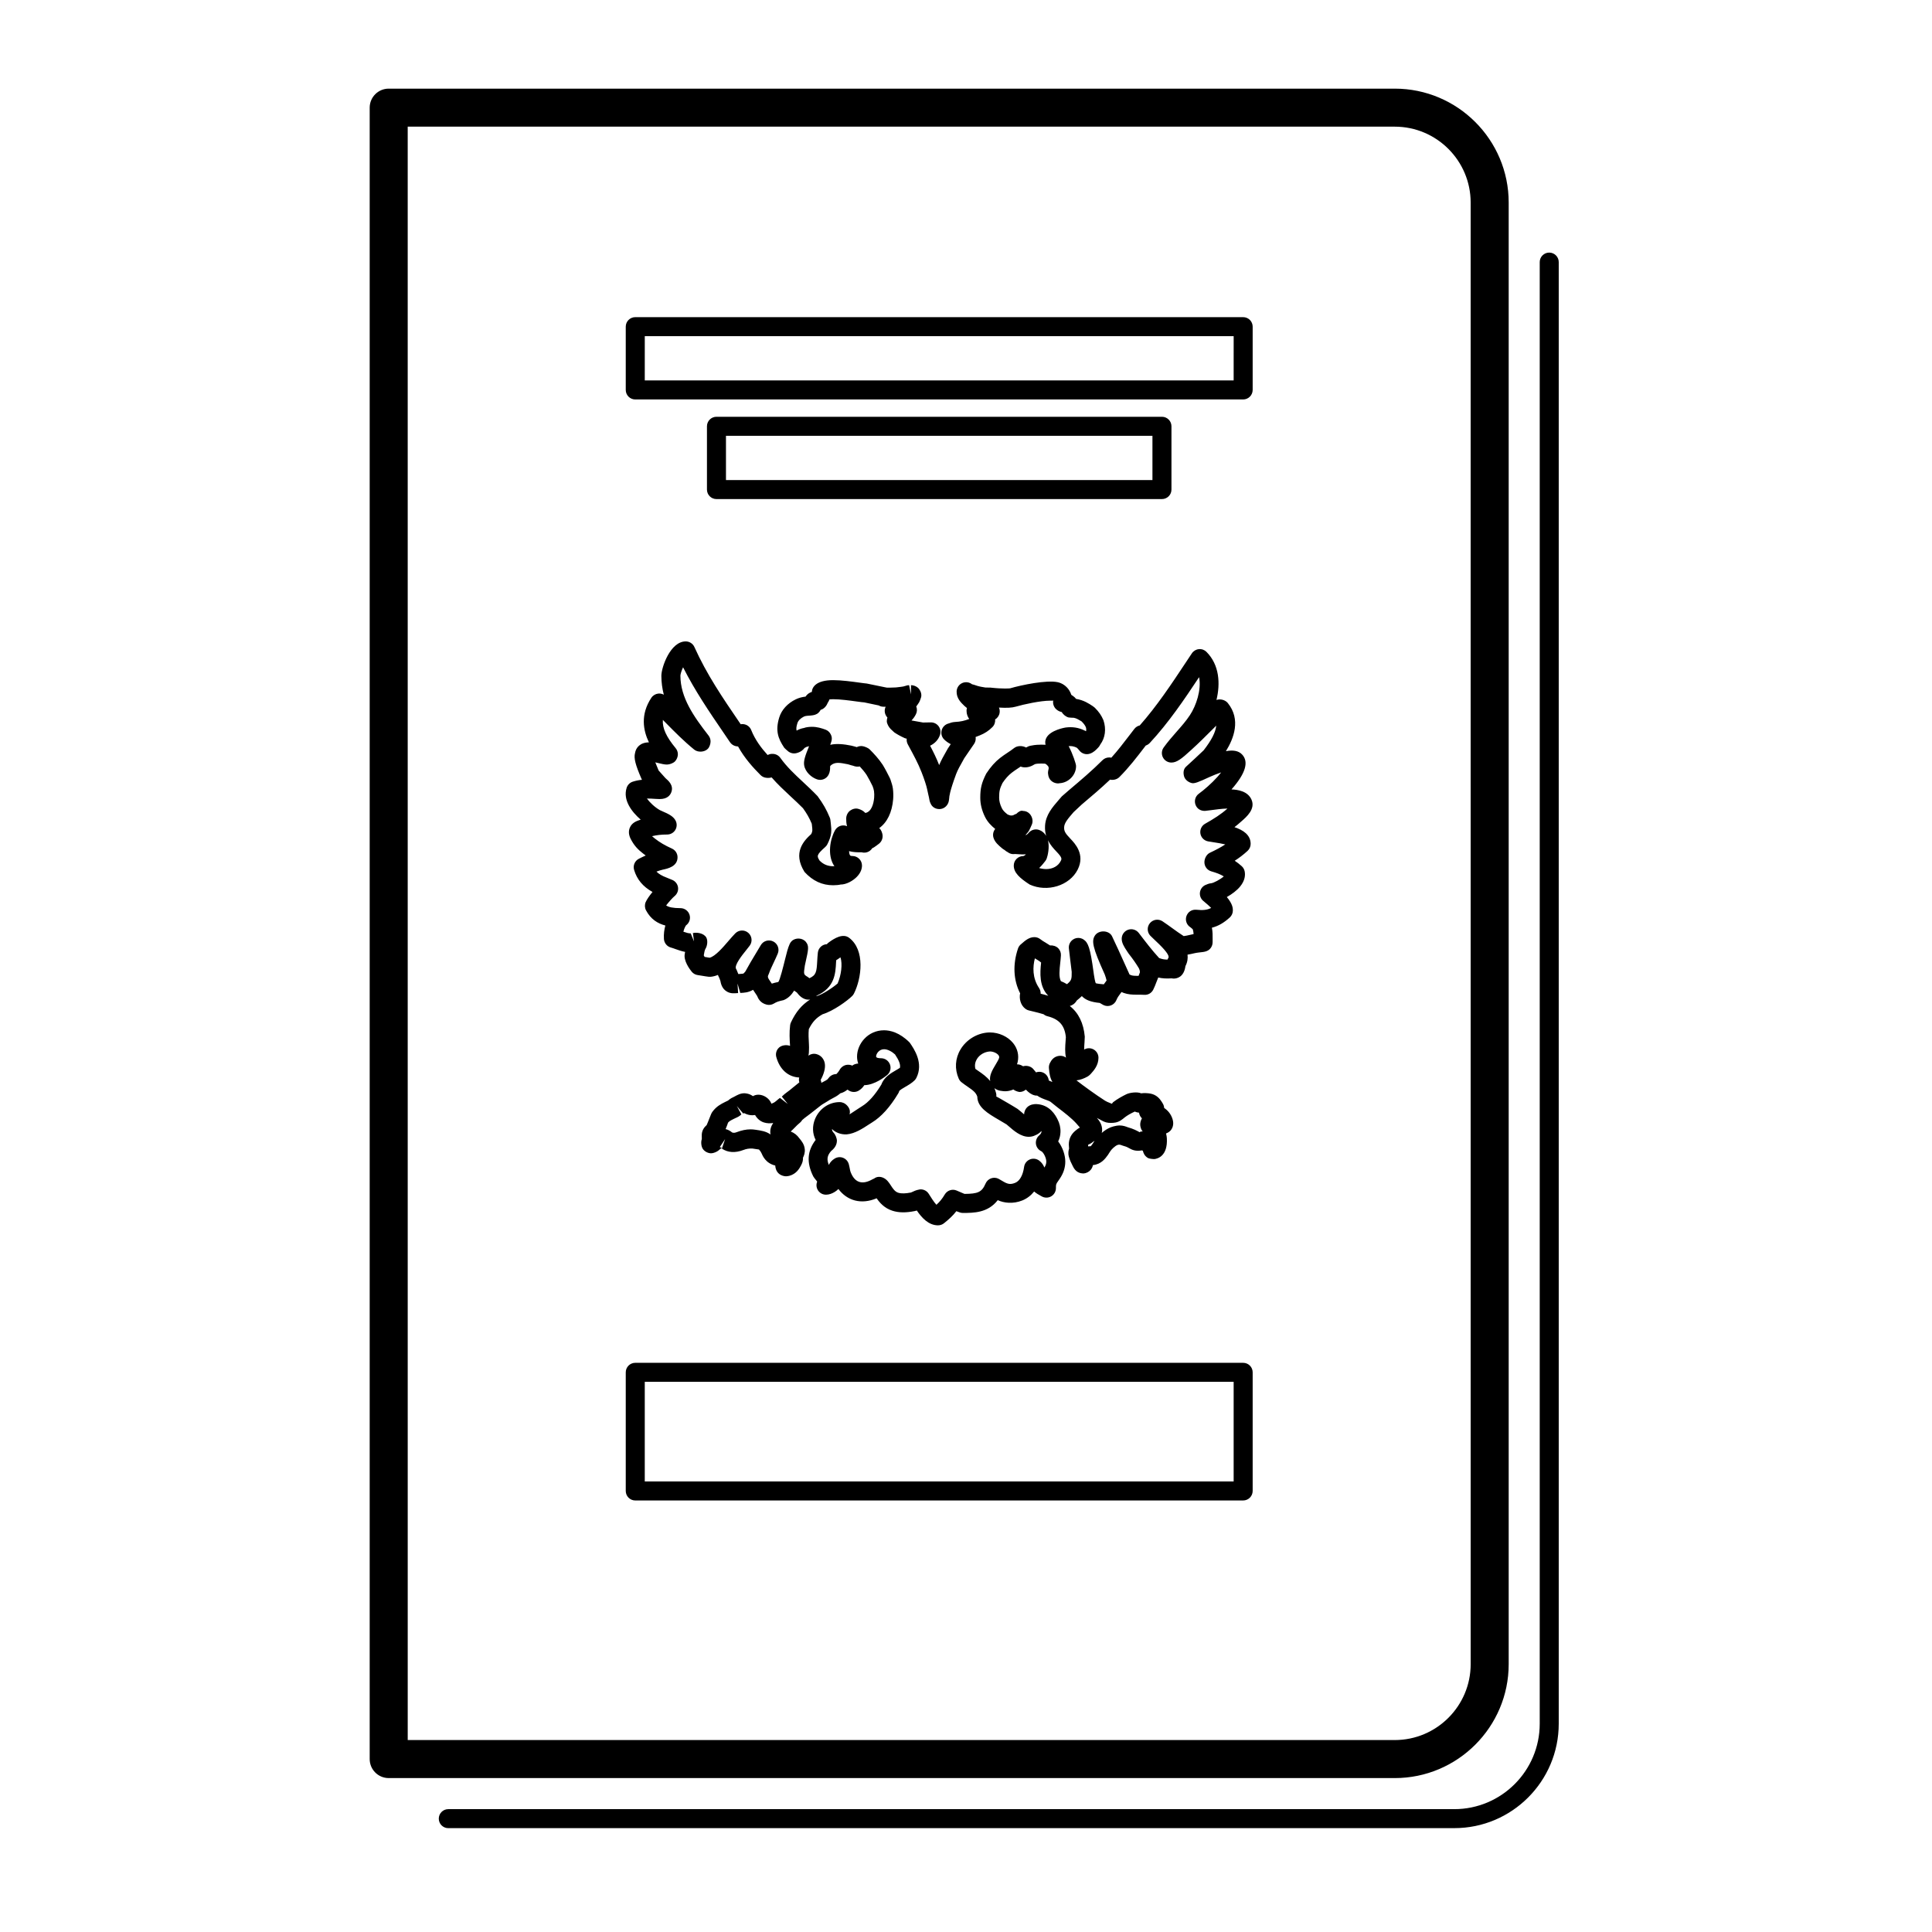 <?xml version="1.0" encoding="UTF-8"?>
<!-- Uploaded to: SVG Repo, www.svgrepo.com, Generator: SVG Repo Mixer Tools -->
<svg fill="#000000" width="800px" height="800px" version="1.1" viewBox="144 144 512 512" xmlns="http://www.w3.org/2000/svg">
 <g>
  <path d="m529.41 628.48h-266.61c-1.391 0-2.519-1.129-2.519-2.519s1.129-2.519 2.519-2.519h266.61c12.48 0 22.633-10.152 22.633-22.633v-387.35c0-1.391 1.129-2.519 2.519-2.519s2.519 1.129 2.519 2.519v387.34c0 15.262-12.414 27.676-27.672 27.676z"/>
  <path d="m513.63 615.21h-266.62c-2.785 0-5.039-2.258-5.039-5.039v-437.64c0-2.781 2.254-5.039 5.039-5.039h266.62c16.645 0 30.188 13.543 30.188 30.188v387.34c0 16.648-13.547 30.191-30.188 30.191zm-261.58-10.078h261.58c11.09 0 20.113-9.023 20.113-20.113l-0.004-387.34c0-11.09-9.023-20.113-20.113-20.113h-261.58z"/>
  <path d="m392.6 468.73c-2.559-0.004-4.375-2.082-5.629-3.926-0.18 0.059-0.363 0.105-0.562 0.145-2.363 0.469-4.231 0.453-5.934-0.098-2.121-0.684-3.359-2.137-4.156-3.289-4.106 1.727-7.809 0.637-10.133-2.465-1.074 1.09-2.977 1.953-4.402 1.258-1.184-0.578-1.723-1.98-1.23-3.203 0.016-0.031-0.188-0.273-0.316-0.43-0.289-0.336-0.535-0.66-0.719-0.973-1.82-3.648-1.586-6.769 0.637-9.656-0.855-1.672-0.938-3.672-0.156-5.559 1.129-2.711 3.68-4.465 6.516-4.465 0.379 0 0.75 0.086 1.094 0.246 0.766 0.367 1.5 1.223 1.605 2.066 0.039 0.309 0.016 0.629-0.07 0.938 0.73-0.484 1.688-1.113 2.352-1.547l0.957-0.613c1.715-1.047 3.438-2.977 5.125-5.754 0.684-1.941 2.5-2.988 3.848-3.773 0.363-0.211 0.766-0.441 1.062-0.648 0.191-0.836-0.215-1.934-1.293-3.547-0.84-0.77-1.953-1.379-2.91-1.379-1.367 0-2.109 1.27-2.109 1.918 0 0.406 0.82 0.469 1.309 0.469 1.062 0 2.004 0.664 2.371 1.664 0.359 0.996 0.055 2.109-0.754 2.793-0.535 0.441-3.316 2.644-6.055 2.68-0.348 0.555-0.832 1.055-1.465 1.441-0.766 0.465-1.734 0.48-2.508 0.051-0.176-0.098-0.336-0.203-0.488-0.312-0.562 0.453-1.203 0.82-1.895 0.977-0.039 0.035-0.082 0.066-0.109 0.102-0.684 0.578-1.402 0.953-1.984 1.25-0.23 0.121-0.465 0.238-0.695 0.379l-0.488 0.309c-0.332 0.215-0.676 0.434-1.023 0.621-0.637 0.344-1.211 0.828-1.793 1.289l-0.891 0.699c-0.449 0.344-0.82 0.629-1.055 0.828-0.293 0.23-0.543 0.418-0.805 0.605-0.203 0.141-0.402 0.281-0.605 0.453l-0.676 0.57c-0.039 0.117-0.309 0.492-0.762 0.852-0.379 0.297-0.719 0.656-1.055 0.996l-0.484 0.488c-0.016 0.016-0.395 0.379-0.406 0.395-0.09 0.086-0.195 0.188-0.309 0.293h0.004c0.977 0.387 1.672 0.941 2.301 1.82 0.594 0.719 1.273 1.535 1.414 2.832 0.105 1.055-0.258 1.848-0.473 2.277 0.023 0.57-0.047 1.188-0.484 2-0.457 0.855-1.234 2.301-3.148 2.816-0.211 0.055-0.66 0.121-0.883 0.121-0.109 0-2.644-0.035-2.836-2.852-2.523-0.594-3.344-2.574-3.648-3.285-0.109-0.273-0.312-0.562-0.656-0.961-0.098-0.016-0.746-0.109-1.137-0.168l-0.598-0.09c-1.031-0.039-1.629 0.098-2.398 0.383-2.18 0.836-4.152 0.695-5.699-0.363l0.848-2.516-1.402 2.098c0.312 0.188 0.543 0.195 0.586 0.195-0.422 0.246-0.695 0.516-0.926 0.711-0.453 0.379-1.367 0.75-1.953 0.75-0.816 0-1.699-0.449-2.172-1.113-0.473-0.664-0.574-1.875-0.309-2.644l-0.004 0.004c-0.004 0 0.031-0.227 0-0.785-0.098-1.531 0.742-2.449 1.293-2.934 0.207-0.438 0.48-1.152 0.715-1.754 0.414-1.055 0.551-1.41 0.801-1.762 1.074-1.457 2.258-2.047 3.301-2.574l0.855-0.414c0.609-0.551 1.215-0.828 1.613-1.008 0.898-0.488 1.652-0.926 2.727-0.926 1.254 0.074 1.906 0.527 2.254 0.77 1.738-1.031 4.223 0.152 4.887 1.996 0.098-0.035 0.188-0.074 0.273-0.105 0.539-0.211 0.801-0.438 1.082-0.684 0.297-0.258 0.59-0.516 0.918-0.746l2.074 1.613-1.578-1.961c0.574-0.539 0.883-0.816 1.223-1.047 0.59-0.406 1.148-0.871 1.703-1.34 0.469-0.395 0.941-0.781 1.422-1.148 0.105-0.074 0.195-0.156 0.293-0.238-0.055-0.176-0.086-0.367-0.105-0.57-0.023-0.25 0.004-0.488 0.074-0.715-2.918-0.125-5.176-2.133-6.074-5.422-0.207-0.754-0.051-1.57 0.43-2.195 0.746-0.988 2.246-1.125 3.211-0.77-0.125-1.891-0.215-3.535 0.02-5.461 0.031-0.266 0.105-0.523 0.223-0.766 1.309-2.781 2.832-4.613 5.09-6.062-1.484 0.312-2.742-0.863-3.168-1.41-0.102-0.121-0.211-0.277-0.367-0.441-0.25-0.168-0.488-0.332-0.707-0.5-0.707 1.145-1.598 2.039-2.781 2.516-1.527 0.348-1.789 0.441-2.629 0.934-0.559 0.328-1.219 0.422-1.859 0.273-1.777-0.43-2.312-1.738-2.539-2.297l-0.398-0.613c-0.215-0.309-0.453-0.648-0.684-1.023-1.254 0.734-2.383 0.781-3.391 0.828l-0.727-2.484 0.156 2.516c-0.969 0.059-1.945 0.211-2.953-0.383-1.367-0.781-1.621-2.18-1.75-2.852l-0.277-0.754c-0.152-0.273-0.277-0.543-0.371-0.816-0.605 0.246-1.23 0.418-1.883 0.488-0.176 0.02-0.363 0.02-0.551 0-0.559-0.059-1.113-0.156-1.664-0.25-0.402-0.07-0.801-0.137-1.215-0.191-0.645-0.082-1.238-0.406-1.648-0.918-0.535-0.66-2.246-2.957-1.809-4.797 0.02-0.141 0.039-0.289 0.066-0.438-0.945-0.176-1.812-0.488-2.562-0.754-0.406-0.145-0.801-0.293-1.18-0.395-1.047-0.277-1.797-1.199-1.863-2.281-0.082-1.309 0.086-2.508 0.379-3.559-2.016-0.523-3.875-1.656-5.129-4.031-0.348-0.664-0.383-1.457-0.098-2.152 0.297-0.695 1.008-1.715 1.82-2.707-2.57-1.43-4.121-3.336-4.875-5.836-0.352-1.176 0.188-2.43 1.285-2.977 0.59-0.297 1.18-0.586 1.789-0.852-0.23-0.172-0.465-0.344-0.695-0.523-1.32-1.027-2.312-2.012-3.234-3.769-0.586-1.113-0.676-2.156-0.273-3.094 0.523-1.215 1.559-1.707 2.875-2.117-2.336-2.019-4.793-5.164-3.719-8.453 0.25-0.762 0.848-1.359 1.605-1.605 0.766-0.25 1.57-0.418 2.453-0.5-0.055-0.09-0.102-0.18-0.137-0.277-1.594-3.668-2.062-5.465-1.707-6.793 0.227-1.477 1.391-2.832 3.684-2.852-1.523-3.16-2.309-7.367 0.641-11.812 0.414-0.625 1.082-1.027 1.82-1.113 0.508-0.066 1.039 0.051 1.484 0.293-0.414-1.605-0.648-3.273-0.648-5.023 0-2.191 2.363-9.094 6.453-9.098h0.004c0.992 0 1.895 0.586 2.297 1.484 3.254 7.25 7.496 13.477 12 20.066l0.277 0.402c0.395-0.066 0.797-0.051 1.188 0.07 0.73 0.223 1.316 0.766 1.594 1.473 1.039 2.59 2.664 4.762 4.344 6.609 0.488-0.242 0.945-0.324 1.32-0.301 0.812 0 1.578 0.395 2.051 1.055 1.707 2.387 3.789 4.332 5.996 6.387 1.305 1.215 2.613 2.434 3.871 3.758 1.551 2.125 2.344 3.547 3.238 5.691 0.098 0.227 0.152 0.465 0.176 0.711l0.09 0.781c0.23 2.004 0.297 3.164-0.891 5.543-0.141 0.289-0.336 0.539-0.578 0.754-2.398 2.137-2.223 2.414-1.5 3.594 1.012 1.031 2.231 1.57 3.934 1.5-0.082-0.109-0.152-0.227-0.227-0.348-1.57-2.644-1.004-6.606 0.371-9.145 0.48-0.883 1.457-1.406 2.434-1.309 0.273 0.023 0.527 0.09 0.77 0.195-0.223-0.77-0.223-1.445-0.227-2-0.004-0.812 0.383-1.652 1.039-2.133 0.656-0.473 1.492-0.691 2.266-0.438 0.59 0.195 1.133 0.406 1.777 1.066 1.559-0.301 2.18-2.309 2.324-4.039 0.051-0.59 0.035-1.188-0.039-1.777-0.055-0.414-0.215-0.84-0.367-1.285-0.508-1.02-0.996-2-1.594-2.984-0.52-0.781-1.152-1.531-1.812-2.242-0.52 0.105-1.16 0.074-1.809-0.203-0.137-0.02-0.273-0.055-0.395-0.098-0.309-0.105-0.605-0.195-0.926-0.277-2.141-0.422-3.457-0.691-4.59 0.336-0.047 0.074-0.09 0.145-0.137 0.215 0.016 0.711-0.02 1.473-0.406 2.223-0.57 1.098-1.855 1.621-3.031 1.23-1.484-0.492-3.141-1.934-3.438-3.734-0.191-1.133 0.242-2.488 1.305-5.066-0.039 0.012-0.074 0.02-0.109 0.035-0.523 0.109-0.684 0.176-1.094 0.438-0.438 0.57-1.043 1.094-2.172 1.371-0.762 0.188-1.582 0.004-2.195-0.5-0.195-0.156-0.918-0.785-1.055-0.992-1.613-2.418-2.344-4.492-1.293-7.941 0.613-2.023 2.211-3.785 4.387-4.828 0.871-0.418 1.742-0.625 2.594-0.719 0.43-0.676 1.047-1.047 1.664-1.25 0.074-1.25 1.117-3.117 5.629-3.117 2.238 0 5.004 0.383 7.023 0.66 0.828 0.109 1.5 0.211 1.91 0.238l4.812 0.988c0.191 0.016 0.371 0.051 0.551 0.105h0.645l1.727-0.059c0.832-0.137 1.844-0.141 2.539-0.418 0.301-0.121 0.621-0.18 0.941-0.18l0.516 2.449-0.02-2.445c0.812 0 1.703 0.395 2.176 1.047 0.473 0.656 0.73 1.508 0.469 2.273-0.066 0.211-0.336 0.984-0.457 1.168-0.25 0.414-0.52 0.785-0.789 1.152 0.258 0.645 0.246 1.391-0.09 2.055-0.332 0.672-0.734 1.199-1.164 1.641 0.012 0.004 0.023 0.012 0.035 0.016 0.699 0.141 1.828 0.344 3.012 0.539l2.109-0.035c0.805 0 1.566 0.387 2.035 1.039 0.473 0.648 0.609 1.492 0.359 2.258-0.406 1.266-1.367 2.293-2.629 2.883 0.871 1.656 1.715 3.359 2.402 5.133 0.535-1.273 1.203-2.453 1.859-3.602l0.469-0.828c0.262-0.402 0.508-0.77 0.742-1.117-0.586-0.293-1.188-0.684-1.754-1.25-0.641-0.645-0.887-1.578-0.641-2.453 0.242-0.871 0.938-1.547 1.812-1.77 0.492-0.176 1.023-0.367 1.684-0.402 1.57-0.082 2.519-0.312 3.793-0.797-0.398-0.559-0.707-1.27-0.707-2.172 0-0.246 0.035-0.492 0.105-0.727-0.223-0.176-0.441-0.363-0.66-0.551-0.945-0.91-2.098-2.016-2.074-3.805 0.016-1.023 0.641-1.934 1.586-2.309 0.832-0.324 1.785-0.195 2.484 0.359 0.246 0.066 0.594 0.16 0.594 0.16l0.855 0.281c0.672 0.203 1.402 0.312 2.117 0.43l1.309 0.02c3.559 0.398 5.223 0.195 5.234 0.191 3.066-0.891 9.621-2.242 12.586-1.629 1.234 0.258 2.352 1.043 3.062 2.144 0.246 0.383 0.438 0.789 0.57 1.211 0.152 0.09 0.312 0.195 0.465 0.316 0.344 0.23 0.598 0.5 0.789 0.754 2.074 0.352 3.344 1.203 4.473 1.953 0.137 0.09 0.383 0.277 0.504 0.395 1.082 1.078 1.723 2.004 2.281 3.301 0.801 2.371 0.457 4.711-0.836 6.453l-0.18 0.324c-0.105 0.18-0.246 0.359-0.395 0.504-0.578 0.613-1.18 1.258-2.18 1.594-1.031 0.348-2.156-0.004-2.812-0.867-0.297-0.387-0.504-0.609-0.719-0.75-0.82-0.359-1.352-0.434-2.09-0.379 1.152 2.203 1.93 4.699 1.953 5.184 0.09 2.172-1.641 4.227-3.863 4.586-0.133 0.02-0.734 0.109-0.867 0.109-0.812 0-1.566-0.344-2.074-0.941-0.48-0.562-0.719-1.551-0.594-2.281 0.023-0.211 0.086-0.438 0.141-0.664 0.004-0.504 0-0.555-0.434-0.984-0.336-0.344-0.539-0.363-0.641-0.367-0.578-0.055-1.215-0.023-1.82 0.004-0.23 0.012-0.449 0.059-0.664 0.105h-0.02c-0.086 0.047-0.168 0.086-0.246 0.125-0.098 0.059-0.395 0.223-0.492 0.273-1.16 0.578-2.281 0.59-3.109 0.266-0.238 0.16-0.473 0.316-0.711 0.48-0.562 0.371-1.129 0.746-1.668 1.168-0.871 0.684-1.688 1.594-2.43 2.711-0.711 1.457-0.887 2.144-0.887 3.859 0 0.918 0.23 1.82 0.734 2.848 0.289 0.59 0.812 1.09 1.516 1.633 0.316 0.133 0.562 0.223 0.867 0.281 0.188-0.031 0.367-0.039 0.555-0.055 0.344-0.188 0.609-0.312 0.906-0.414 0.484-0.484 1.117-0.957 1.773-0.754 0.684 0.012 1.281 0.273 1.742 0.77 0.68 0.73 0.973 1.898 0.586 2.816-0.227 0.539-0.469 1.062-0.734 1.586-0.086 0.16-0.188 0.316-0.309 0.457-0.195 0.242-0.422 0.516-0.684 0.785 0.309-0.059 0.539-0.211 0.871-0.609 0.672-0.801 1.758-1.102 2.742-0.777 0.797 0.266 1.461 0.828 1.895 1.578-0.238-0.797-0.352-1.684-0.293-2.699 0.176-2.84 1.898-4.828 3.719-6.926l0.727-0.84 1.965-1.707c3.082-2.606 5.996-5.062 8.805-7.871 0.473-0.473 1.113-0.734 1.785-0.734h0.004c0.191 0 0.371 0.02 0.555 0.066 1.699-1.879 3.234-3.883 4.836-5.981l1.273-1.656c0.359-0.465 0.867-0.781 1.426-0.91 4.523-5.109 8.398-10.949 12.148-16.605l1.664-2.504c0.418-0.629 1.102-1.039 1.848-1.109 0.801-0.074 1.508 0.203 2.031 0.73 3.449 3.473 3.684 8.402 2.641 12.734 1.012-0.359 2.324-0.023 3.004 0.816 3.531 4.375 1.582 9.387-0.504 12.762 1.926-0.371 3.34-0.109 4.266 0.848 1.883 1.949 0.945 5.066-2.785 9.285 1.562 0.055 4.344 0.414 5.324 2.754 1.043 2.453-1.309 4.5-2.711 5.719-0.609 0.551-1.219 1.059-1.824 1.527 2.328 0.77 4.277 2.062 4.289 4.418 0.004 0.707-0.293 1.379-0.812 1.863-1.109 1.02-2.227 1.863-3.406 2.621 0.613 0.402 1.23 0.875 1.855 1.441 0.398 0.363 0.676 0.84 0.777 1.371 0.188 0.938 0.133 2.387-1.199 4.012-0.836 1.027-2.152 2.023-3.527 2.793 1.594 1.898 1.598 3.027 1.598 3.547 0.004 0.711-0.297 1.391-0.82 1.867-1.543 1.41-3.043 2.281-4.734 2.711 0.211 1.117 0.203 2.109 0.191 3.144l-0.004 0.73c0 0.672-0.266 1.309-0.734 1.785-0.973 0.984-2.438 0.727-4.07 1.102-0.562 0.137-1.18 0.277-1.84 0.379 0.121 0.984-0.02 2.004-0.555 3.039-0.414 2.996-2.316 3.305-3.144 3.305-0.121 0-0.328-0.023-0.539-0.059-1.355 0.086-2.434 0.023-3.523-0.223-0.016 0.047-0.035 0.09-0.055 0.137-0.16 0.367-0.312 0.754-0.453 1.145-0.25 0.664-0.508 1.324-0.812 1.926-0.465 0.922-1.391 1.473-2.473 1.375-0.328-0.031-0.672-0.035-1.004-0.035l-0.973 0.004c-1.074 0-2.223-0.055-3.387-0.465-0.203-0.07-0.395-0.152-0.578-0.242-0.086 0.109-0.16 0.223-0.246 0.332-0.48 0.641-0.852 1.152-1.102 1.785-0.262 0.656-0.781 1.168-1.441 1.426-0.66 0.258-1.395 0.215-2.023-0.102-0.297-0.152-0.574-0.316-0.855-0.492-0.031-0.02-0.066-0.039-0.102-0.059-2.328-0.227-3.777-0.777-4.742-1.812-0.383 0.371-0.828 0.754-1.34 1.164-0.523 0.906-1.246 1.293-1.848 1.461 2.312 1.828 3.641 4.539 3.965 8.113l-0.07 1.496c-0.035 0.48-0.098 1.27-0.098 1.93 0.012-0.004 0.02-0.012 0.031-0.016 0.777-0.441 1.75-0.438 2.516 0.016 0.777 0.453 1.254 1.285 1.25 2.188-0.012 2.019-1.238 3.375-2.051 4.277-0.176 0.195-0.523 0.516-0.754 0.645-1.047 0.598-2.047 0.945-3.027 1.059 1.777 1.395 5.203 3.879 7.57 5.387 0.18 0.117 0.367 0.207 0.555 0.297l1.254 0.52c0.035-0.031 0.301-0.395 0.332-0.418 1.152-0.891 2.562-1.648 3.535-2.121 0.91-0.434 2.883-0.676 3.891-0.23 0.734-0.105 1.824-0.066 2.539 0.086 1.57 0.324 2.41 1.367 2.891 2.121 0.098 0.137 0.418 0.68 0.48 0.832 0.109 0.266 0.176 0.555 0.195 0.84 0.898 0.605 1.785 1.535 2.223 2.973 0.438 1.402-0.051 2.371-0.383 2.828-0.309 0.418-0.805 0.762-1.34 0.953 0.125 0.508 0.195 0.961 0.211 1.281 0.258 4.731-2.457 5.414-3.301 5.512-0.422 0-1.352-0.086-1.723-0.293-0.906-0.543-1.195-1.32-1.336-1.91-0.086-0.039-0.172-0.082-0.23-0.098-0.504 0.07-0.777 0.098-1.055 0.098-0.742 0-1.43-0.176-2.039-0.52-0.559-0.312-1.031-0.562-1.492-0.68-0.316-0.082-0.664-0.207-1.012-0.336-0.406-0.145-0.746-0.059-0.945 0.023-0.609 0.25-1.586 1.148-1.945 1.777-0.117 0.211-0.293 0.48-0.543 0.848-0.68 0.945-1.773 2.473-3.969 2.684-0.074 0.387-0.242 0.836-0.586 1.254-0.434 0.523-1.164 0.906-1.844 0.961h-0.039c-1.02 0-2.117-0.348-2.856-1.914-0.402-0.785-0.82-1.641-1.059-2.551-0.262-0.988-0.047-1.742 0.059-2.106-0.066-0.75-0.125-1.422 0.051-2.188 0.379-1.613 1.406-2.41 2.086-2.934 0.293-0.227 0.535-0.371 0.734-0.469l-0.973-1.117c-1.289-1.422-3.211-2.887-4.902-4.18l-1.109-0.887c-0.25-0.207-0.5-0.414-0.75-0.605-0.281-0.207-0.727-0.363-1.234-0.551-0.691-0.25-1.551-0.559-2.371-1.133-0.215 0.031-0.449-0.012-0.672-0.066-0.84-0.203-1.566-0.734-2.312-1.516-0.469 0.379-1.004 0.629-1.707 0.629-0.672-0.117-1.195-0.352-1.602-0.664-1.281 0.539-2.301 0.562-3.512 0.328-0.574-0.109-1.09-0.348-1.508-0.68 0.172 0.406 0.316 0.848 0.441 1.324 0.074 0.297 0.098 0.598 0.059 0.902 0.227 0.07 1.934 1.066 3.18 1.797 0.777 0.457 1.613 0.945 2.465 1.484l0.934 0.762c0.176 0.156 0.469 0.414 0.785 0.672 0.016-0.656 0.309-1.367 0.754-1.828 0.875-0.891 2.07-0.891 2.465-0.891 3.613 0.125 5.117 3.027 5.613 3.981 0.59 1.125 0.867 2.336 0.805 3.512-0.035 0.848-0.242 1.656-0.605 2.402 1.203 1.586 1.891 3.672 1.883 5.344 0 1.613-0.484 3.102-1.48 4.559l-0.336 0.492c-0.664 0.945-0.664 0.945-0.664 1.977 0 0.91-0.492 1.754-1.293 2.203-0.785 0.441-1.773 0.422-2.551-0.055-0.734-0.402-1.375-0.754-1.926-1.25-0.855 1.066-1.91 1.875-3.125 2.367-2.5 1.012-4.938 0.664-6.523-0.074-2.613 3.379-6.375 3.387-9.246 3.391h-0.004c-0.273 0-0.539-0.047-0.797-0.133-0.312-0.105-0.621-0.215-0.918-0.336-0.953 1.23-1.996 2.172-3.285 3.203-0.438 0.348-0.992 0.547-1.566 0.547zm-4.606-9.535c0.855 0 1.668 0.438 2.133 1.18 0.516 0.82 1.367 2.195 2.035 2.906 0.867-0.789 1.531-1.578 2.207-2.727 0.641-1.094 2.012-1.543 3.152-1.047l0.852 0.367c0.406 0.18 0.805 0.363 1.23 0.523 3.516-0.031 4.586-0.418 5.586-2.75 0.277-0.641 0.805-1.137 1.461-1.375 0.66-0.238 1.387-0.191 2 0.133 0.312 0.16 0.625 0.348 0.953 0.551 1.324 0.801 2.066 1.066 3.441 0.504 1.195-0.484 2.051-2.016 2.352-4.207 0.117-0.883 0.699-1.637 1.516-1.984 0.82-0.344 1.77-0.23 2.481 0.301 0.699 0.52 1.117 1.18 1.379 1.844 0.352-0.551 0.508-1.031 0.508-1.578 0.004-1.008-0.785-2.492-1.324-2.746-0.777-0.367-1.309-1.098-1.422-1.949-0.105-0.848 0.215-1.699 0.871-2.254 0.52-0.438 0.59-0.801 0.605-1.031 0-0.047 0-0.09-0.004-0.137-0.453 0.5-1.004 0.898-1.613 1.129-0.527 0.273-1.133 0.418-1.754 0.418-2.133 0-3.988-1.633-5.352-2.82l-0.527-0.453c-0.586-0.359-1.367-0.816-2.098-1.246-2.891-1.691-5.633-3.301-5.668-6.125-0.363-1.09-1.102-1.633-2.586-2.656-0.516-0.352-1.047-0.727-1.582-1.145-0.324-0.258-0.586-0.586-0.75-0.961-1.133-2.551-0.957-5.379 0.484-7.769 1.535-2.551 4.316-4.258 7.269-4.465 0.059 0 0.449-0.016 0.508-0.016 2.398 0 4.758 1.09 6.168 2.84 1.16 1.438 1.578 3.215 1.184 5.008-0.047 0.207-0.105 0.406-0.172 0.609 0.242-0.02 0.5 0.016 0.742 0.09 0.312 0.102 0.609 0.238 0.871 0.418 0.805-0.266 1.965-0.055 2.637 0.664 0.121 0.133 0.332 0.387 0.594 0.711 0.051 0.066 0.117 0.145 0.191 0.242 0.316-0.117 0.664-0.168 0.996-0.152 1.094 0.055 2.019 0.805 2.301 1.863 0 0 0.074 0.273 0.133 0.473 0.258 0.125 0.562 0.242 0.918 0.367-0.609-1.074-0.805-2.16-0.926-3.68-0.047-0.527 0.086-1.059 0.359-1.512 0.754-1.523 2.012-1.75 2.695-1.75 0.527 0 1.047 0.168 1.477 0.48-0.336-1.414-0.215-3.027-0.109-4.414l0.07-1.004c-0.309-3.055-1.723-4.766-4.887-5.551-0.387-0.102-0.734-0.281-1.02-0.523-0.672-0.227-2.125-0.578-2.957-0.781l-0.953-0.23c-0.312-0.074-0.598-0.211-0.855-0.395-1.355-0.969-1.742-2.769-1.449-4.137-1.785-3.496-1.988-7.648-0.57-11.863 0.16-0.488 0.469-0.91 0.883-1.219 1.004-0.887 2.047-1.812 3.473-1.812 0.574 0 1.137 0.203 1.582 0.559 0.434 0.352 0.891 0.613 1.336 0.875 0.383 0.227 0.789 0.473 1.211 0.762 0.727-0.066 1.633 0.176 2.203 0.77 0.48 0.504 0.73 1.176 0.691 1.867-0.031 0.613-0.105 1.289-0.18 1.988-0.188 1.707-0.414 3.785 0.176 4.852 0.508 0.203 1.074 0.465 1.613 0.797 1.25-1.039 1.25-1.371 1.25-3.273-0.102-0.863-0.242-1.965-0.379-3.074-0.133-1.043-0.266-2.086-0.371-3.133-0.105-0.973 0.367-1.914 1.203-2.418 0.836-0.508 1.895-0.473 2.699 0.066 1.211 0.812 1.762 2.176 2.641 8.66l0.086 0.629c0.086 0.535 0.312 1.996 0.52 2.301h0.004c0.047 0 0.469 0.156 1.996 0.266 0.039 0 0.074 0.004 0.109 0.012 0.141-0.203 0.289-0.398 0.422-0.578 0.105-0.141 0.211-0.289 0.312-0.434-0.102-0.523-0.297-1.062-0.484-1.598-3.289-7.262-3.516-8.891-2.606-10.309 0.988-1.535 3.754-1.457 4.539 0.188 1.137 2.359 2.207 4.75 3.285 7.141l1.352 2.992c0.559 0.316 1.133 0.348 1.855 0.348h0.543c0-0.004 0-0.004 0.004-0.012 0.109-0.312 0.238-0.625 0.359-0.934-0.016-0.379-0.105-0.707-0.266-1.02-0.785-1.309-1.617-2.508-2.715-3.891l-0.43-0.641c-0.84-1.266-1.438-2.242-1.426-3.356 0.012-1.078 0.707-2.023 1.723-2.367 1.023-0.332 2.144 0.004 2.801 0.863 1.848 2.422 3.508 4.594 5.391 6.644 0.766 0.301 1.375 0.406 2.211 0.414 0.066-0.16 0.141-0.312 0.242-0.457 0.367-0.559-0.781-2.098-3.438-4.566-0.523-0.492-0.996-0.938-1.352-1.305-0.875-0.934-0.918-2.371-0.09-3.352 0.832-0.977 2.254-1.18 3.32-0.473 0.902 0.598 1.773 1.23 2.637 1.855 0.977 0.711 1.961 1.414 2.984 2.07 0.543-0.066 1.102-0.195 1.719-0.336 0.293-0.066 0.59-0.137 0.902-0.207-0.023-0.434-0.09-0.828-0.215-1.254-0.223-0.211-0.5-0.453-0.672-0.57-0.977-0.629-1.391-1.848-1.008-2.941 0.379-1.094 1.402-1.789 2.625-1.676 1.656 0.168 2.84 0.098 3.926-0.484-0.473-0.465-1.16-1.113-2.047-1.82-0.672-0.535-1.02-1.375-0.934-2.227 0.09-0.852 0.598-1.602 1.367-1.988 0.348-0.176 1.176-0.492 1.57-0.492 0.734-0.086 2.438-1.012 3.391-1.824-0.961-0.598-1.98-0.957-3.309-1.34-1.082-0.309-1.828-1.293-1.828-2.422 0-0.973 0.559-2.082 1.441-2.5 1.535-0.727 2.867-1.414 4.09-2.215-0.816-0.195-1.93-0.406-3.449-0.629-0.5-0.074-0.902-0.137-1.152-0.188-1.031-0.207-1.828-1.031-1.996-2.074-0.16-1.043 0.332-2.074 1.254-2.59 2.309-1.301 4.203-2.488 5.914-4.027-1.5 0.035-3.223 0.277-4.394 0.434-0.676 0.098-1.211 0.168-1.535 0.188-1.215 0.047-2.168-0.605-2.539-1.656-0.383-1.055-0.02-2.238 0.891-2.898 1.301-0.938 3.391-2.731 4.914-4.445 0.387-0.434 0.719-0.84 0.996-1.203-1.09 0.379-2.227 0.836-3.055 1.215-3.117 1.445-3.797 1.656-4.523 1.656-0.957-0.145-1.953-0.848-2.231-1.777-0.277-0.934-0.211-1.953 0.508-2.606 1.578-1.438 3.125-2.875 4.676-4.352 2.055-2.648 3.168-4.793 3.32-6.523-0.258 0.258-0.52 0.52-0.77 0.777-1.945 1.945-3.883 3.883-5.918 5.719-2.551 2.352-3.793 3.285-5.195 3.285-0.941 0-1.805-0.523-2.238-1.367-0.434-0.84-0.359-1.848 0.188-2.613 1.055-1.477 2.242-2.832 3.43-4.188 1.301-1.473 2.523-2.867 3.531-4.398 1.664-2.508 3.09-6.727 2.434-10.062-3.949 5.953-8.07 12.055-13.07 17.438-0.293 0.312-0.656 0.543-1.055 0.676l-0.273 0.352c-2.062 2.695-4.191 5.477-6.742 8.027-0.645 0.641-1.676 0.848-2.453 0.66-2.445 2.324-4.934 4.422-7.535 6.621l-2.133 1.996c-1.551 1.789-2.43 2.852-2.5 3.941-0.066 1.043 0.262 1.652 1.656 3.098 1.188 1.246 3.961 4.137 1.941 8.172-2.156 4.297-8.082 6.098-12.73 3.977-2.672-1.727-4.219-3.144-4.219-5.031 0-1.391 1.145-2.519 2.527-2.519 0.016 0 0.223-0.004 0.699-0.449-0.727 0.039-1.324 0-2-0.039-0.293-0.02-0.586-0.047-0.898-0.055-0.48 0.074-0.977 0.023-1.43-0.191-0.188-0.086-0.359-0.191-0.516-0.312-0.289-0.133-0.543-0.312-0.797-0.543-0.266-0.156-0.559-0.344-0.68-0.465-0.992-0.84-1.867-1.57-2.262-2.746-0.281-0.848-0.09-1.742 0.438-2.387-1.008-0.805-2.035-1.82-2.719-3.223-0.836-1.715-1.238-3.367-1.238-5.047 0-2.523 0.352-3.953 1.578-6.394 1.195-1.824 2.371-3.129 3.664-4.137 0.641-0.508 1.316-0.957 1.996-1.41 0.578-0.387 1.16-0.766 1.715-1.211 0.828-0.656 2.106-0.715 3.195-0.156 0.312-0.195 0.82-0.418 1.152-0.469 0.805-0.152 1.25-0.223 1.703-0.246 0.742-0.039 1.527-0.066 2.297-0.012-0.152-0.586-0.102-1.211 0.176-1.762 1.066-2.176 5.106-2.805 5.144-2.812 1.809-0.227 3.359 0.004 4.977 0.77 0.012 0 0.324 0.16 0.434 0.211 0.09-0.359 0.066-0.727-0.059-1.082-0.227-0.508-0.504-0.898-1.137-1.531-0.59-0.336-1.324-0.828-2.039-0.945-0.195 0-1.18-0.039-1.375-0.086-0.715-0.172-1.43-0.75-1.859-1.449-0.457-0.09-1.008-0.301-1.512-0.797-0.598-0.594-0.867-1.445-0.711-2.273-0.059 0.102-0.344 0.059-0.781 0.066-2.555 0-6.922 0.941-9.211 1.605-0.934 0.273-2.301 0.352-4.394 0.227 0.188 0.438 0.25 0.926 0.168 1.414-0.125 0.734-0.57 1.367-1.188 1.734 0.082 0.746-0.188 1.492-0.719 2.023-0.957 0.969-2.031 1.672-3.367 2.207-0.379 0.152-0.734 0.293-1.082 0.418 0.105 0.629-0.035 1.285-0.395 1.82l-1.234 1.793c-0.469 0.676-0.938 1.352-1.387 2.031l-0.387 0.707c-0.66 1.16-1.344 2.363-1.77 3.496-1.734 4.691-1.812 6.019-1.812 6.238 0 0.168-0.098 0.75-0.125 0.918-0.207 1.039-1.047 1.898-2.098 2.066-1.066 0.16-2.102-0.289-2.606-1.211-0.145-0.266-0.359-0.77-0.402-1.066-0.074-0.508-0.203-1.027-0.324-1.551-0.109-0.484-0.227-0.961-0.312-1.426-0.168-0.852-0.77-2.711-1.473-4.488-0.887-2.297-2.137-4.594-3.344-6.82l-0.301-0.559c-0.25-0.465-0.348-0.988-0.289-1.5-0.152-0.039-0.312-0.082-0.465-0.121-1.309-0.598-2.035-1.02-2.828-1.547l-0.957-0.891c-0.473-0.473-1.027-1.406-1.027-2.074 0-0.312 0.059-0.648 0.16-0.984-0.125-0.133-0.242-0.277-0.336-0.438-0.453-0.734-0.5-1.648-0.121-2.414h-0.59c-0.457 0-0.887-0.125-1.254-0.344l-3.859-0.812c-0.176 0.012-0.934-0.098-1.891-0.223-1.875-0.258-4.445-0.613-6.34-0.613-0.414 0-0.719 0.016-0.945 0.039-0.16 0.398-0.312 0.672-0.492 0.934-0.328 0.867-1.023 1.629-1.859 1.84-0.121 0.242-0.301 0.508-0.555 0.754-1.102 1.074-2.949 0.59-3.856 1.023-0.891 0.43-1.547 1.078-1.75 1.75-0.266 0.871-0.359 1.41-0.215 1.98 0.562-0.312 1.188-0.57 1.996-0.707 0.418-0.172 1.234-0.301 2.055-0.301 1.406 0 2.551 0.367 3.598 0.746 0.594 0.211 1.09 0.645 1.379 1.215 0.457 0.883 0.379 1.535-0.109 2.812 1.633-0.387 3.621-0.18 5.508 0.203 0.746 0.176 1.152 0.293 1.516 0.406 0.016-0.004 0.02-0.012 0.02-0.012 0.555-0.277 1.18-0.348 1.773-0.191 0.438 0.109 1.281 0.453 1.594 0.77 1.18 1.18 2.414 2.5 3.488 4.117 0.719 1.18 1.27 2.273 1.84 3.406 0.055 0.105 0.172 0.359 0.207 0.469 0.324 0.953 0.555 1.688 0.656 2.438 0.121 0.957 0.141 1.91 0.066 2.84-0.289 3.461-1.598 6.137-3.684 7.621 0.262 0.242 0.469 0.535 0.605 0.867 0.023 0.066 0.152 0.43 0.172 0.492 0.312 0.988 0 2.09-0.801 2.742-0.457 0.367-0.91 0.691-1.391 1.012l-0.449 0.23c-0.16 0.258-0.371 0.488-0.629 0.676-0.637 0.465-1.426 0.598-2.156 0.398h-0.398c-0.66 0-1.785 0-2.957-0.309 0.016 0.438 0.098 0.82 0.242 1.066 0.055 0.098 0.133 0.223 0.645 0.223 1.387 0 2.539 1.125 2.543 2.508 0.004 0.742-0.238 1.875-1.395 3.043-0.996 1.004-2.711 2.012-4.297 2.012-0.402 0.109-1.195 0.188-1.945 0.188-2.934 0-5.414-1.152-7.594-3.527-3.195-5.109-0.203-8.254 1.785-10.047 0.363-0.762 0.336-0.969 0.188-2.289l-0.055-0.453c-0.684-1.605-1.281-2.644-2.324-4.102-0.961-0.988-2.203-2.133-3.426-3.269-1.637-1.527-3.32-3.094-4.883-4.891-0.629 0.195-1.328 0.145-1.773 0.035-0.441-0.109-0.848-0.336-1.168-0.66-1.926-1.926-4.223-4.434-5.949-7.566-0.223-0.02-0.516-0.059-0.66-0.102-0.598-0.145-1.133-0.52-1.48-1.031l-1.586-2.336c-3.945-5.777-7.699-11.285-10.852-17.527-0.395 0.855-0.699 1.77-0.707 2.227 0 5.801 3.531 10.816 7.465 15.875 0.344 0.441 0.527 0.988 0.527 1.547 0 0.656-0.273 1.496-0.73 1.965-0.883 0.902-2.625 0.996-3.598 0.207-2.719-2.211-5.133-4.648-7.461-7.012-0.281-0.289-0.562-0.574-0.852-0.863-0.172 2.176 0.934 4.527 3.394 7.492 0.371 0.449 0.578 1.02 0.586 1.602 0.004 0.672-0.309 1.438-0.777 1.91-0.469 0.473-1.441 0.828-2.109 0.828-0.707 0-1.461-0.188-2.422-0.422-0.211-0.051-0.438-0.105-0.676-0.16 0.195 0.527 0.48 1.23 0.875 2.152l1.805 2.016c0.836 0.727 2.238 1.941 1.562 3.754-0.309 0.828-1.09 1.805-3.078 1.805-0.25 0-0.559-0.012-0.938-0.035-0.922-0.066-1.684-0.105-2.453-0.105 0.727 0.992 2.031 2.277 3.438 3.074 0.156 0.086 0.418 0.195 0.707 0.324 1.477 0.645 2.867 1.258 3.481 2.5 0.387 0.781 0.348 1.703-0.109 2.445-0.457 0.742-1.266 1.195-2.137 1.195-1.5 0-2.762 0.141-4.019 0.441 0.203 0.191 0.438 0.387 0.727 0.609 1.367 1.062 2.641 1.812 4.551 2.68 0.898 0.406 1.473 1.289 1.48 2.273 0.023 2.484-2.641 3.043-3.918 3.309-0.598 0.145-1.137 0.316-1.668 0.52 0.625 0.629 1.496 1.137 2.691 1.586 0.031 0.012 0.465 0.191 0.5 0.207 0.266 0.109 0.609 0.262 0.883 0.359 0.852 0.309 1.477 1.047 1.633 1.945 0.152 0.891-0.188 1.797-0.891 2.379-0.574 0.473-1.551 1.586-2.246 2.481 0.684 0.48 1.773 0.715 3.805 0.727 1.094 0.004 2.051 0.711 2.387 1.742 0.336 1.031-0.035 2.172-0.918 2.812-0.07 0.09-0.484 0.707-0.707 1.684 0.699 0.246 1.387 0.457 1.945 0.457l0.871 2.121-0.293-2.211c0.957-0.25 2.891-0.02 3.559 1.195 0.438 0.812 0.258 2.227-0.25 3.004-0.191 0.297-0.332 1.113-0.43 1.707 0.059 0.117 0.137 0.262 0.223 0.406 0.102 0.016 0.195 0.031 0.297 0.051 0.336 0.059 0.684 0.117 1.027 0.168 1.508-0.371 3.566-2.777 4.953-4.394 0.672-0.781 1.301-1.508 1.867-2.082 0.941-0.934 2.438-0.984 3.43-0.121 0.996 0.863 1.16 2.352 0.367 3.41-0.277 0.371-0.605 0.781-0.953 1.215-0.969 1.199-3.231 4.004-2.648 4.934 0.102 0.152 0.176 0.316 0.238 0.488 0.004 0.012 0.289 0.715 0.297 0.73 0.016 0.047 0.031 0.09 0.051 0.137 0.156-0.012 0.312-0.016 0.324-0.016 0.926-0.035 0.957-0.066 1.16-0.211 0.004-0.012 0.223-0.262 0.395-0.457 0.902-1.676 1.879-3.301 2.863-4.926l1.223-2.047c0.676-1.148 2.117-1.566 3.301-0.969 1.18 0.594 1.703 2 1.188 3.223-0.324 0.785-0.684 1.547-1.043 2.309-0.473 0.996-0.945 1.988-1.324 3.047-0.379 0.805-0.414 0.875 0.637 2.367l0.156 0.227c0.523-0.176 1.059-0.301 1.719-0.434 0.414-0.406 1.375-4.316 1.789-5.984 0.402-1.629 0.746-3.031 1.23-4.09 0.125-0.281 0.309-0.539 0.523-0.754 1.02-0.996 2.891-0.898 3.777 0.211 0.867 1.082 0.68 1.926-0.109 5.461l-0.176 0.812c-0.348 2.332-0.348 2.332 0.781 3.012 0.152 0.098 0.301 0.207 0.434 0.328 1.785-0.805 1.91-1.691 2.062-4.484 0.039-0.734 0.086-1.512 0.172-2.309 0.152-1.266 1.219-2.223 2.492-2.227-0.215-0.012 0.242-0.348 0.543-0.57 1.355-0.984 3.598-2.359 5.238-1.129 4.316 3.223 3.332 10.723 1.301 14.773-0.121 0.242-0.281 0.465-0.473 0.656-1.293 1.289-5.031 3.996-7.844 4.84-1.691 0.945-2.691 2.023-3.652 3.945-0.125 1.34-0.055 2.562 0.035 4.082 0.004 0.098 0.031 0.637 0.023 0.734l-0.016 0.645c-0.004 0.465-0.012 0.996-0.156 1.566 0.035-0.02 0.07-0.047 0.105-0.07 0.621-0.418 1.375-0.535 2.109-0.316 1.09 0.316 1.879 1.195 2.117 2.344 0.281 1.367-0.312 3.109-1.074 4.469 0.098 0.258 0.16 0.523 0.18 0.777 0.203-0.109 0.406-0.215 0.613-0.324 0.414-0.211 0.77-0.398 1.008-0.598 0.047-0.039 0.168-0.172 0.336-0.398 0.488-0.648 1.238-0.988 2.051-1.02 0.312-0.316 0.672-0.766 0.785-1.008 0.402-0.801 1.223-1.387 2.125-1.441 0.406-0.035 0.891 0.051 1.289 0.23 0.18-0.152 0.387-0.273 0.621-0.359 0.312-0.121 0.637-0.188 0.945-0.191-0.211-0.598-0.312-1.23-0.312-1.859 0-3.359 2.871-6.957 7.148-6.957 1.621 0 4.109 0.562 6.785 3.238 1.25 1.777 3.734 5.492 1.789 9.371-0.121 0.242-0.281 0.465-0.473 0.656-0.727 0.719-1.594 1.223-2.434 1.707-0.551 0.316-1.473 0.852-1.641 1.145-0.059 0.238-0.125 0.398-0.258 0.609-2.188 3.648-4.516 6.223-6.969 7.715l-0.828 0.527c-1.566 1.027-3.703 2.43-5.84 2.613-1.594 0.09-3.066-0.516-3.918-1.426 0 0.324 0.105 0.664 0.406 0.973 0.504 0.504 0.926 1.543 0.891 2.254-0.066 1.406-1.078 2.246-1.562 2.648-0.988 1.152-1.188 2.137-0.578 3.648 0.301-0.613 0.781-1.223 1.57-1.691 0.66-0.402 1.48-0.48 2.211-0.188 0.73 0.289 1.281 0.891 1.5 1.641 0.117 0.414 0.195 0.82 0.277 1.23 0.055 0.293 0.098 0.59 0.207 0.875 1.047 2.754 2.926 3.402 5.394 2.16 0.301-0.172 0.605-0.312 0.84-0.414 0.734-0.555 1.613-0.574 2.465-0.188 0.945 0.438 1.461 1.234 1.965 2.004 0.523 0.812 1.066 1.652 1.949 1.934 0.887 0.289 2.035 0.215 3.394-0.051 0.828-0.383 1.402-0.656 2.172-0.781 0.129-0.039 0.266-0.051 0.395-0.051zm46.07-12.855c-0.301 0.168-0.402 0.246-0.516 0.348-0.242 0.215-0.891 0.586-1.195 0.695 0.004 0.152 0.012 0.293 0.012 0.418 0.215-0.023 0.438-0.039 0.664-0.039 0.09-0.016 0.371-0.418 0.492-0.586 0.168-0.285 0.352-0.562 0.543-0.836zm-91.156-3.047c0.438 0 0.887 0.035 1.336 0.109 1.352 0.195 2.797 0.398 3.953 1.246-0.238-1.18 0.156-2.223 0.707-3.047-0.777 0.145-1.664 0.117-2.484-0.145-0.977-0.312-1.809-1.047-2.312-1.961-0.887 0.152-1.926 0.016-2.867-0.5-0.012-0.004-0.023-0.012-0.039-0.02-0.086 0.047-0.156 0.086-0.238 0.121l-1.691-1.988 1.195 2.215c-0.457 0.5-1.094 0.777-1.516 0.957l-0.594 0.289c-0.855 0.43-1.168 0.605-1.484 1.031 0.109-0.188-0.031 0.23-0.191 0.641-0.141 0.367-0.273 0.691-0.387 0.984 0.363 0.086 0.707 0.215 1.02 0.398 0.207 0.117 0.473 0.309 0.727 0.504 0.418 0.121 0.699 0.098 1.184-0.09 1.359-0.512 2.527-0.746 3.684-0.746zm91.781-3.019c0.598 0.66 1.215 1.492 1.367 2.731 0.047 0.379 0.035 0.805-0.09 1.238 0.734-0.637 1.508-1.129 2.231-1.43 0.289-0.121 1.355-0.527 2.504-0.555h0.004c0.926 0 1.648 0.277 2.176 0.48 1.48 0.418 2.324 0.863 3.16 1.324 0.152-0.188 0.293-0.223 0.777-0.207-0.449-0.523-0.605-1.223-0.645-1.676-0.051-0.543 0.137-1.266 0.449-1.809-0.371-0.359-0.672-0.84-0.766-1.496-0.301-0.031-0.707-0.109-1.125-0.297-1.152 0.523-2.047 1.059-2.664 1.543-0.664 0.551-1.375 1.152-2.449 1.359-0.344 0.066-0.777 0.105-1.195 0.105-0.082 0-0.605-0.02-0.684-0.031-0.883-0.082-1.605-0.508-2.047-0.762l-0.5-0.262c-0.172-0.086-0.34-0.168-0.504-0.258zm-32.199-13.008c0.273 0.191 0.527 0.371 0.789 0.555 1.059 0.73 2.203 1.516 3.129 2.676-0.277-1.496 0.586-2.938 1.426-4.344 0.316-0.535 0.863-1.438 0.938-1.785 0.055-0.246 0.047-0.473-0.191-0.766-0.438-0.543-1.402-0.957-2.238-0.957-1.477 0.098-2.777 0.898-3.465 2.039-0.352 0.598-0.672 1.492-0.387 2.582zm-42.012-19.426c-0.066 0.055-0.125 0.117-0.191 0.176 0.047-0.016 0.086-0.023 0.125-0.035 1.496-0.379 4.344-2.281 5.562-3.344 0.957-2.16 1.34-5.176 0.762-6.934-0.004 0-0.012 0.004-0.012 0.004-0.352 0.258-0.73 0.523-1.125 0.766-0.012 0.18-0.02 0.359-0.031 0.535-0.152 2.996-0.355 6.703-5.09 8.832zm59.309-0.5c0.746 0.188 1.426 0.363 2.023 0.559-2.445-2.469-2.203-6.047-1.906-8.812-0.379-0.352-0.871-0.648-1.438-0.984-0.074-0.047-0.141-0.09-0.215-0.133-0.57 2.246-0.695 5.168 1.109 7.863 0.301 0.461 0.445 0.984 0.426 1.508zm-0.398-33.301c0.395 0.125 1.133 0.277 1.867 0.277 1.738 0 3.176-0.801 3.848-2.144 0.273-0.535 0.434-0.855-1.066-2.422-0.871-0.902-1.723-1.875-2.312-3.059 0.465 1.863-0.074 4.086-0.336 4.816-0.09 0.23-0.207 0.449-0.352 0.645-0.359 0.461-0.91 1.191-1.648 1.887z"/>
  <path d="m473.44 541.64h-161.09c-1.391 0-2.519-1.129-2.519-2.519v-31.441c0-1.391 1.129-2.519 2.519-2.519h161.1c1.391 0 2.519 1.129 2.519 2.519v31.441c-0.008 1.391-1.129 2.519-2.527 2.519zm-158.57-5.039h156.06v-26.406h-156.06z"/>
  <path d="m473.44 249.86h-161.09c-1.391 0-2.519-1.129-2.519-2.519v-16.773c0-1.391 1.129-2.519 2.519-2.519h161.1c1.391 0 2.519 1.129 2.519 2.519v16.773c-0.008 1.391-1.129 2.519-2.527 2.519zm-158.57-5.039h156.06l0.004-11.734h-156.06z"/>
  <path d="m451.93 276.26h-118.06c-1.391 0-2.519-1.129-2.519-2.519v-16.773c0-1.391 1.129-2.519 2.519-2.519h118.06c1.391 0 2.519 1.129 2.519 2.519v16.773c0 1.398-1.129 2.519-2.519 2.519zm-115.54-5.035h113.02v-11.734h-113.02z"/>
 </g>
</svg>